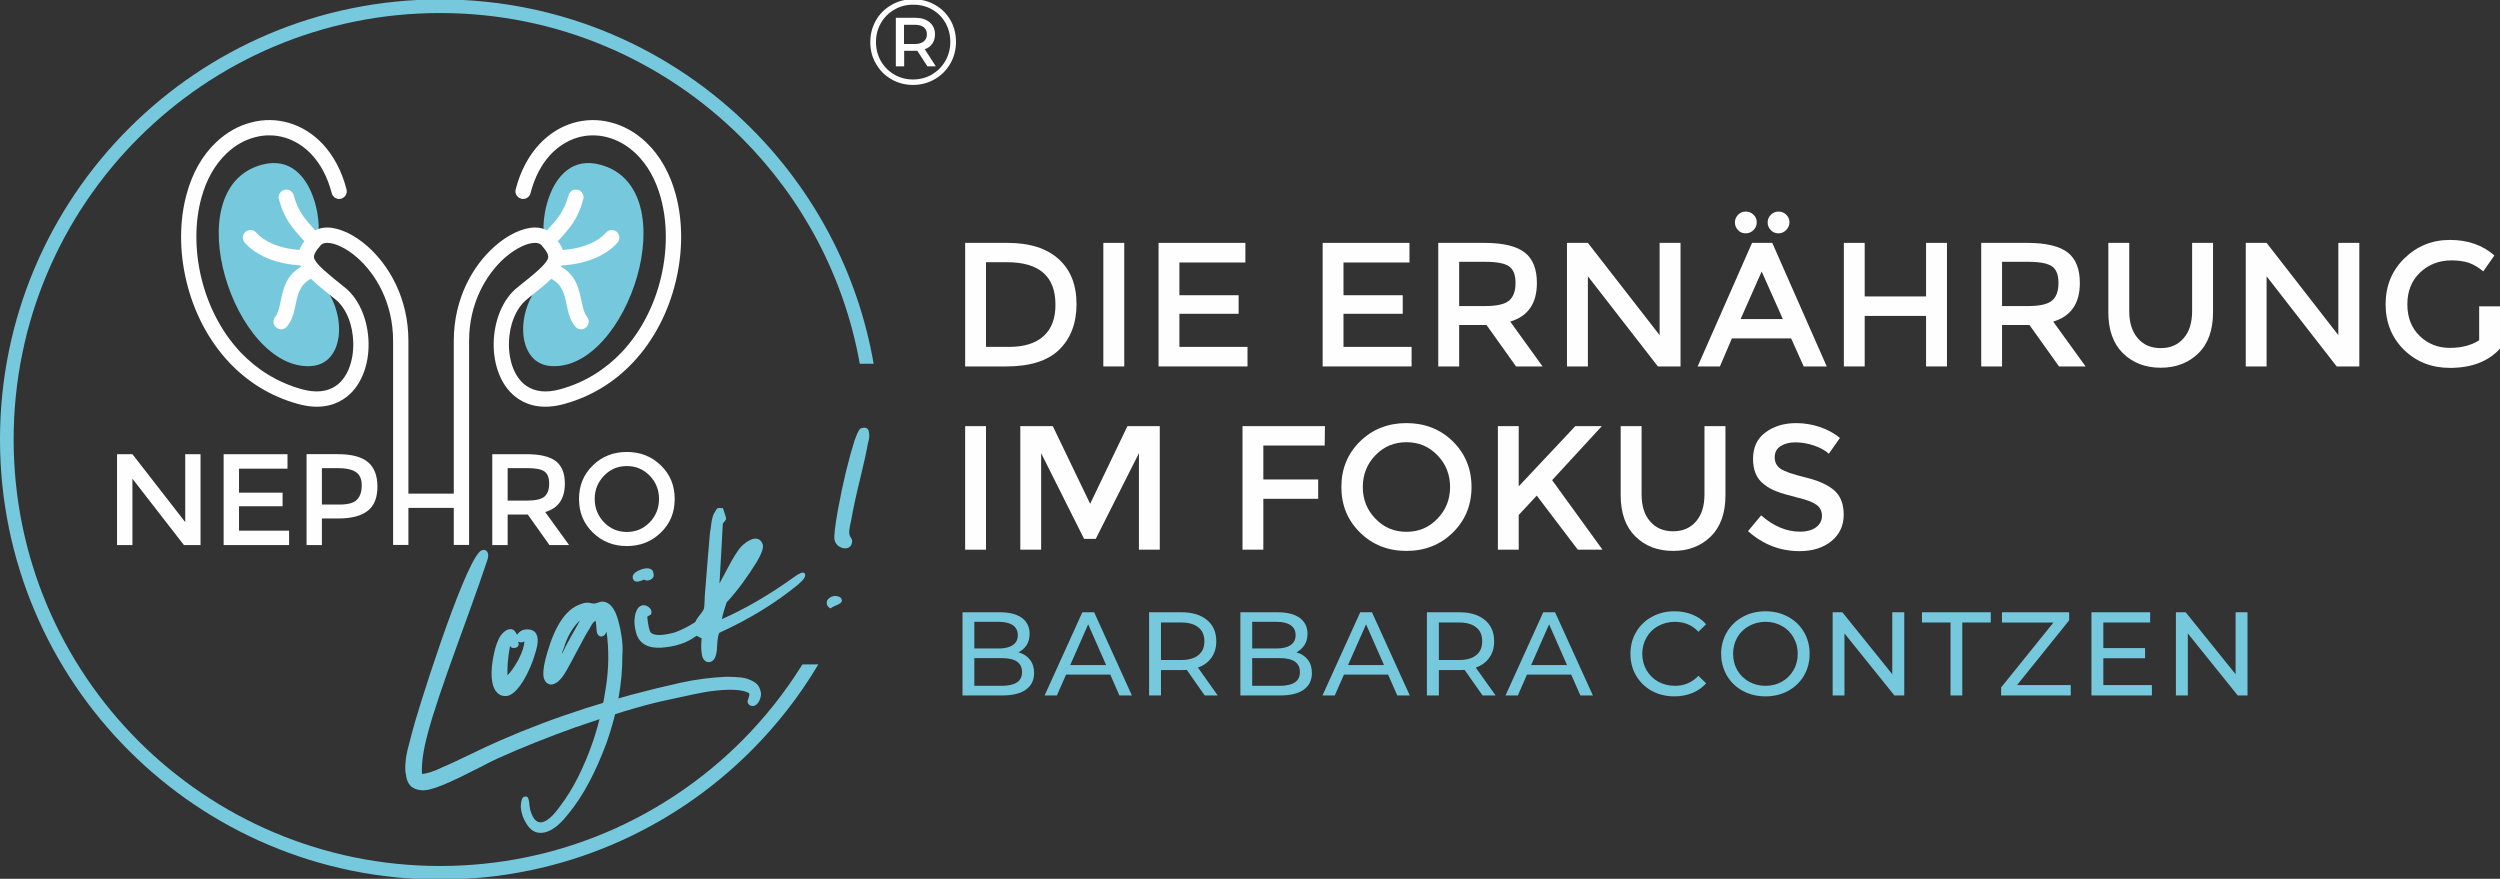 <?xml version="1.0" encoding="UTF-8"?>
<!DOCTYPE svg PUBLIC "-//W3C//DTD SVG 1.1//EN" "http://www.w3.org/Graphics/SVG/1.1/DTD/svg11.dtd">
<!-- Creator: CorelDRAW 2018 (64 Bit) -->
<svg xmlns="http://www.w3.org/2000/svg" xml:space="preserve" width="330px" height="116px" version="1.1" style="shape-rendering:geometricPrecision; text-rendering:geometricPrecision; image-rendering:optimizeQuality; fill-rule:evenodd; clip-rule:evenodd"
viewBox="0 0 330 116"
 xmlns:xlink="http://www.w3.org/1999/xlink">
 <rect x="0" y="0" width="330" height="116" fill="#333333" stroke="none"/>
 <defs>
  <style type="text/css">
   <![CDATA[
    .fil2 {fill:#76C9DD}
    .fil3 {fill:#FEFEFE}
    .fil1 {fill:#76C9DD;fill-rule:nonzero}
    .fil0 {fill:#FEFEFE;fill-rule:nonzero}
   ]]>
  </style>
 </defs>
 <g id="Ebene_x0020_1">
  <g id="_2481601635376">
   <path class="fil0" d="M133 32.06c2.92,0 5.17,0.72 6.74,2.14 1.58,1.42 2.36,3.4 2.36,5.94 0,2.53 -0.77,4.54 -2.29,6.02 -1.52,1.48 -3.86,2.21 -7,2.21l-5.41 0 0 -16.31 5.6 0 0 0zm6.32 8.15c0,-3.74 -2.14,-5.6 -6.42,-5.6l-2.75 0 0 11.18 3.06 0c1.97,0 3.48,-0.47 4.53,-1.41 1.06,-0.95 1.58,-2.33 1.58,-4.17z"/>
   <polygon id="_1" class="fil0" points="145.64,32.06 148.4,32.06 148.4,48.37 145.64,48.37 "/>
   <polygon id="_2" class="fil0" points="164.39,32.06 164.39,34.65 155.68,34.65 155.68,38.97 163.5,38.97 163.5,41.42 155.68,41.42 155.68,45.79 164.67,45.79 164.67,48.37 152.93,48.37 152.93,32.06 "/>
   <polygon id="_3" class="fil0" points="186.05,32.06 186.05,34.65 177.34,34.65 177.34,38.97 185.16,38.97 185.16,41.42 177.34,41.42 177.34,45.79 186.33,45.79 186.33,48.37 174.59,48.37 174.59,32.06 "/>
   <path id="_4" class="fil0" d="M202.87 37.36c0,2.69 -1.17,4.39 -3.52,5.09l4.27 5.92 -3.5 0 -3.9 -5.47 -3.61 0 0 5.47 -2.76 0 0 -16.31 6.07 0c2.49,0 4.27,0.43 5.34,1.27 1.08,0.83 1.61,2.18 1.61,4.03zm-6.83 3.04c1.56,0 2.61,-0.25 3.17,-0.73 0.56,-0.48 0.84,-1.25 0.84,-2.32 0,-1.07 -0.29,-1.8 -0.86,-2.2 -0.58,-0.39 -1.6,-0.59 -3.09,-0.59l-3.49 0 0 5.84 3.43 0z"/>
   <polygon id="_5" class="fil0" points="219.07,32.06 221.83,32.06 221.83,48.37 218.84,48.37 209.6,36.47 209.6,48.37 206.84,48.37 206.84,32.06 209.6,32.06 219.07,44.24 "/>
   <path id="_6" class="fil0" d="M233.94 32.06l7.19 16.31 -3.04 0 -1.66 -3.7 -7.82 0 -1.58 3.7 -2.94 0 7.18 -16.31 2.67 0 0 0zm1.4 10.06l-2.8 -6.28 -2.78 6.28 5.58 0zm-4.91 -11.32c-0.4,0 -0.74,-0.13 -1,-0.42 -0.28,-0.28 -0.42,-0.62 -0.42,-1.02 0,-0.39 0.14,-0.73 0.42,-1.01 0.26,-0.28 0.6,-0.42 1,-0.42 0.41,0 0.75,0.13 1.03,0.41 0.29,0.27 0.43,0.61 0.43,1.01 0,0.39 -0.14,0.73 -0.43,1.02 -0.28,0.29 -0.62,0.43 -1.03,0.43zm4.32 0c-0.38,0 -0.72,-0.13 -1,-0.42 -0.28,-0.28 -0.42,-0.62 -0.42,-1.02 0,-0.39 0.14,-0.73 0.42,-1.01 0.28,-0.28 0.62,-0.42 1.01,-0.42 0.41,0 0.74,0.13 1.02,0.41 0.28,0.27 0.43,0.61 0.43,1.01 0,0.39 -0.16,0.73 -0.44,1.02 -0.29,0.29 -0.63,0.43 -1.02,0.43z"/>
   <polygon id="_7" class="fil0" points="243.39,48.37 243.39,32.06 246.14,32.06 246.14,39.13 254.24,39.13 254.24,32.06 257,32.06 257,48.37 254.24,48.37 254.24,41.7 246.14,41.7 246.14,48.37 "/>
   <path id="_8" class="fil0" d="M274.54 37.36c0,2.69 -1.17,4.39 -3.52,5.09l4.28 5.92 -3.51 0 -3.9 -5.47 -3.62 0 0 5.47 -2.75 0 0 -16.31 6.07 0c2.49,0 4.27,0.43 5.35,1.27 1.07,0.83 1.6,2.18 1.6,4.03zm-6.83 3.04c1.55,0 2.61,-0.25 3.17,-0.73 0.56,-0.48 0.84,-1.25 0.84,-2.32 0,-1.07 -0.29,-1.8 -0.86,-2.2 -0.58,-0.39 -1.61,-0.59 -3.08,-0.59l-3.51 0 0 5.84 3.44 0z"/>
   <path id="_9" class="fil0" d="M282.18 44.64c0.74,0.88 1.75,1.31 3.03,1.31 1.28,0 2.29,-0.43 3.03,-1.31 0.76,-0.87 1.12,-2.06 1.12,-3.55l0 -9.03 2.76 0 0 9.15c0,2.36 -0.64,4.16 -1.94,5.43 -1.29,1.26 -2.95,1.9 -4.97,1.9 -2.02,0 -3.68,-0.64 -4.97,-1.9 -1.29,-1.27 -1.94,-3.07 -1.94,-5.43l0 -9.15 2.76 0 0 9.03c0,1.49 0.37,2.68 1.12,3.55l0 0z"/>
   <polygon id="_10" class="fil0" points="308.66,32.06 311.43,32.06 311.43,48.37 308.44,48.37 299.19,36.47 299.19,48.37 296.44,48.37 296.44,32.06 299.19,32.06 308.66,44.24 "/>
   <path id="_11" class="fil0" d="M327.25 40.44l2.75 0 0 5.58c-1.54,1.69 -3.74,2.54 -6.61,2.54 -2.4,0 -4.42,-0.79 -6.05,-2.37 -1.62,-1.6 -2.44,-3.61 -2.44,-6.03 0,-2.42 0.83,-4.45 2.49,-6.07 1.66,-1.61 3.65,-2.42 6,-2.42 2.36,0 4.31,0.68 5.87,2.05l-1.47 2.1c-0.65,-0.54 -1.29,-0.92 -1.93,-1.14 -0.65,-0.2 -1.39,-0.31 -2.25,-0.31 -1.65,0 -3.04,0.54 -4.16,1.6 -1.12,1.07 -1.68,2.47 -1.68,4.2 0,1.73 0.55,3.13 1.63,4.18 1.1,1.05 2.42,1.57 3.96,1.57 1.55,0 2.84,-0.33 3.89,-1l0 -4.48 0 0z"/>
   <polygon id="_12" class="fil0" points="127.4,56.25 130.15,56.25 130.15,72.56 127.4,72.56 "/>
   <polygon id="_13" class="fil0" points="137.43,72.56 134.68,72.56 134.68,56.25 138.97,56.25 143.9,66.5 148.82,56.25 153.09,56.25 153.09,72.56 150.34,72.56 150.34,59.82 144.64,71.13 143.1,71.13 137.43,59.82 "/>
   <polygon id="_14" class="fil0" points="166.76,58.81 166.76,63.29 174,63.29 174,65.84 166.76,65.84 166.76,72.56 164.01,72.56 164.01,56.25 174.89,56.25 174.86,58.81 "/>
   <path id="_15" class="fil0" d="M189.74 60.09c-1.11,-1.15 -2.47,-1.72 -4.09,-1.72 -1.62,0 -2.98,0.57 -4.09,1.72 -1.12,1.15 -1.67,2.55 -1.67,4.2 0,1.64 0.55,3.03 1.67,4.18 1.11,1.16 2.47,1.73 4.09,1.73 1.62,0 2.98,-0.57 4.09,-1.73 1.11,-1.15 1.67,-2.54 1.67,-4.18 0,-1.65 -0.56,-3.05 -1.67,-4.2zm2.03 10.21c-1.65,1.62 -3.7,2.42 -6.12,2.42 -2.42,0 -4.47,-0.8 -6.12,-2.42 -1.64,-1.61 -2.47,-3.61 -2.47,-6.01 0,-2.41 0.83,-4.41 2.47,-6.03 1.65,-1.61 3.7,-2.41 6.12,-2.41 2.42,0 4.47,0.8 6.12,2.41 1.64,1.62 2.47,3.62 2.47,6.03 0,2.4 -0.83,4.4 -2.47,6.01z"/>
   <polygon id="_16" class="fil0" points="197.72,56.25 200.47,56.25 200.47,64.2 207.94,56.25 211.44,56.25 204.88,63.38 211.53,72.56 208.27,72.56 202.85,65.42 200.47,67.98 200.47,72.56 197.72,72.56 "/>
   <path id="_17" class="fil0" d="M217.81 68.82c0.75,0.87 1.76,1.31 3.04,1.31 1.27,0 2.29,-0.44 3.03,-1.31 0.75,-0.86 1.11,-2.05 1.11,-3.54l0 -9.03 2.77 0 0 9.14c0,2.35 -0.65,4.16 -1.94,5.43 -1.3,1.27 -2.96,1.9 -4.97,1.9 -2.03,0 -3.68,-0.63 -4.97,-1.9 -1.29,-1.27 -1.95,-3.08 -1.95,-5.43l0 -9.14 2.76 0 0 9.03c0,1.49 0.37,2.68 1.12,3.54l0 0z"/>
   <path id="_18" class="fil0" d="M237.01 58.39c-0.81,0 -1.46,0.17 -1.97,0.5 -0.51,0.32 -0.78,0.82 -0.78,1.48 0,0.66 0.27,1.16 0.78,1.51 0.51,0.35 1.6,0.73 3.28,1.14 1.67,0.4 2.93,0.97 3.78,1.69 0.85,0.74 1.27,1.81 1.27,3.24 0,1.42 -0.54,2.58 -1.61,3.47 -1.08,0.88 -2.48,1.33 -4.23,1.33 -2.55,0 -4.81,-0.88 -6.79,-2.64l1.73 -2.08c1.65,1.44 3.36,2.15 5.13,2.15 0.89,0 1.59,-0.2 2.11,-0.57 0.52,-0.39 0.79,-0.89 0.79,-1.52 0,-0.63 -0.25,-1.12 -0.74,-1.47 -0.49,-0.35 -1.33,-0.67 -2.53,-0.95 -1.19,-0.3 -2.11,-0.56 -2.73,-0.81 -0.62,-0.23 -1.18,-0.55 -1.66,-0.94 -0.96,-0.72 -1.44,-1.85 -1.44,-3.35 0,-1.51 0.54,-2.68 1.64,-3.49 1.1,-0.82 2.46,-1.23 4.07,-1.23 1.05,0 2.07,0.17 3.1,0.51 1.03,0.35 1.92,0.83 2.66,1.45l-1.46 2.08c-0.49,-0.44 -1.14,-0.8 -1.96,-1.08 -0.83,-0.28 -1.64,-0.42 -2.44,-0.42l0 0z"/>
   <path class="fil1" d="M134.44 86.11c0.63,0.17 1.14,0.49 1.5,0.96 0.37,0.46 0.56,1.05 0.56,1.76 0,0.95 -0.36,1.69 -1.08,2.2 -0.71,0.52 -1.76,0.77 -3.14,0.77l-5.23 0 0 -10.98 4.92 0c1.26,0 2.23,0.24 2.92,0.74 0.68,0.51 1.02,1.21 1.02,2.1 0,0.57 -0.13,1.07 -0.39,1.49 -0.28,0.41 -0.63,0.73 -1.08,0.96l0 0zm-5.83 -4.03l0 3.52 3.22 0c0.81,0 1.42,-0.15 1.87,-0.45 0.43,-0.3 0.65,-0.73 0.65,-1.31 0,-0.57 -0.22,-1.01 -0.65,-1.31 -0.45,-0.3 -1.06,-0.45 -1.87,-0.45l-3.22 0 0 0zm3.62 8.45c0.88,0 1.55,-0.15 2,-0.45 0.46,-0.29 0.68,-0.75 0.68,-1.37 0,-1.23 -0.89,-1.84 -2.68,-1.84l-3.62 0 0 3.66 3.62 0z"/>
   <path id="_1_0" class="fil1" d="M146.56 89.05l-5.84 0 -1.21 2.75 -1.62 0 4.98 -10.98 1.56 0 4.98 10.98 -1.65 0 -1.2 -2.75 0 0zm-0.55 -1.26l-2.37 -5.38 -2.37 5.38 4.74 0z"/>
   <path id="_2_1" class="fil1" d="M159.02 91.8l-2.36 -3.37c-0.3,0.02 -0.53,0.02 -0.69,0.02l-2.72 0 0 3.35 -1.57 0 0 -10.98 4.29 0c1.42,0 2.53,0.34 3.35,1.02 0.82,0.67 1.23,1.61 1.23,2.81 0,0.84 -0.21,1.56 -0.63,2.15 -0.42,0.61 -1.01,1.04 -1.79,1.32l2.61 3.68 -1.72 0 0 0zm-3.1 -4.68c0.99,0 1.75,-0.21 2.27,-0.65 0.53,-0.42 0.79,-1.03 0.79,-1.82 0,-0.81 -0.26,-1.41 -0.79,-1.83 -0.52,-0.43 -1.28,-0.65 -2.27,-0.65l-2.67 0 0 4.95 2.67 0z"/>
   <path id="_3_2" class="fil1" d="M171.12 86.11c0.63,0.17 1.13,0.49 1.5,0.96 0.37,0.46 0.55,1.05 0.55,1.76 0,0.95 -0.35,1.69 -1.07,2.2 -0.72,0.52 -1.76,0.77 -3.14,0.77l-5.23 0 0 -10.98 4.92 0c1.25,0 2.22,0.24 2.91,0.74 0.69,0.51 1.03,1.21 1.03,2.1 0,0.57 -0.13,1.07 -0.4,1.49 -0.27,0.41 -0.63,0.73 -1.07,0.96l0 0zm-5.83 -4.03l0 3.52 3.22 0c0.81,0 1.42,-0.15 1.86,-0.45 0.44,-0.3 0.65,-0.73 0.65,-1.31 0,-0.57 -0.21,-1.01 -0.65,-1.31 -0.44,-0.3 -1.05,-0.45 -1.86,-0.45l-3.22 0 0 0zm3.61 8.45c0.89,0 1.56,-0.15 2.01,-0.45 0.46,-0.29 0.68,-0.75 0.68,-1.37 0,-1.23 -0.89,-1.84 -2.69,-1.84l-3.61 0 0 3.66 3.61 0z"/>
   <path id="_4_3" class="fil1" d="M183.24 89.05l-5.84 0 -1.21 2.75 -1.62 0 4.98 -10.98 1.55 0 4.99 10.98 -1.65 0 -1.21 -2.75 0.01 0zm-0.55 -1.26l-2.37 -5.38 -2.38 5.38 4.75 0z"/>
   <path id="_5_4" class="fil1" d="M195.7 91.8l-2.37 -3.37c-0.29,0.02 -0.53,0.02 -0.68,0.02l-2.72 0 0 3.35 -1.58 0 0 -10.98 4.3 0c1.42,0 2.53,0.34 3.35,1.02 0.81,0.67 1.23,1.61 1.23,2.81 0,0.84 -0.21,1.56 -0.63,2.15 -0.42,0.61 -1.01,1.04 -1.8,1.32l2.62 3.68 -1.72 0 0 0zm-3.1 -4.68c0.99,0 1.75,-0.21 2.27,-0.65 0.53,-0.42 0.78,-1.03 0.78,-1.82 0,-0.81 -0.25,-1.41 -0.78,-1.83 -0.52,-0.43 -1.28,-0.65 -2.27,-0.65l-2.67 0 0 4.95 2.67 0z"/>
   <path id="_6_5" class="fil1" d="M207.4 89.05l-5.84 0 -1.2 2.75 -1.63 0 4.98 -10.98 1.56 0 4.99 10.98 -1.65 0 -1.21 -2.75 0 0zm-0.55 -1.26l-2.37 -5.38 -2.37 5.38 4.74 0z"/>
   <path id="_7_6" class="fil1" d="M221.02 91.92c-1.1,0 -2.09,-0.24 -2.98,-0.72 -0.88,-0.49 -1.57,-1.16 -2.07,-2.01 -0.51,-0.86 -0.75,-1.82 -0.75,-2.89 0,-1.06 0.24,-2.02 0.75,-2.87 0.5,-0.86 1.2,-1.53 2.08,-2.01 0.89,-0.49 1.89,-0.73 2.98,-0.73 0.86,0 1.65,0.15 2.36,0.43 0.71,0.29 1.32,0.71 1.82,1.28l-1.02 0.99c-0.83,-0.88 -1.86,-1.31 -3.09,-1.31 -0.82,0 -1.56,0.19 -2.22,0.56 -0.66,0.35 -1.16,0.86 -1.54,1.5 -0.37,0.66 -0.56,1.37 -0.56,2.16 0,0.8 0.19,1.52 0.56,2.16 0.38,0.64 0.88,1.15 1.54,1.52 0.66,0.36 1.4,0.55 2.22,0.55 1.23,0 2.25,-0.45 3.09,-1.32l1.02 0.99c-0.5,0.56 -1.11,0.99 -1.83,1.28 -0.71,0.29 -1.5,0.44 -2.36,0.44l0 0z"/>
   <path id="_8_7" class="fil1" d="M233.05 91.92c-1.11,0 -2.11,-0.24 -3,-0.72 -0.89,-0.49 -1.59,-1.16 -2.1,-2.02 -0.5,-0.86 -0.76,-1.82 -0.76,-2.88 0,-1.05 0.26,-2 0.76,-2.86 0.51,-0.86 1.21,-1.54 2.1,-2.02 0.89,-0.49 1.89,-0.73 3,-0.73 1.1,0 2.09,0.24 2.98,0.73 0.89,0.48 1.59,1.15 2.09,2.01 0.5,0.85 0.75,1.81 0.75,2.87 0,1.07 -0.25,2.03 -0.75,2.89 -0.5,0.85 -1.2,1.52 -2.09,2.01 -0.89,0.48 -1.88,0.72 -2.98,0.72l0 0zm0 -1.39c0.81,0 1.53,-0.19 2.17,-0.55 0.65,-0.37 1.15,-0.88 1.52,-1.52 0.38,-0.64 0.56,-1.36 0.56,-2.16 0,-0.79 -0.18,-1.5 -0.56,-2.16 -0.37,-0.64 -0.87,-1.15 -1.52,-1.5 -0.64,-0.37 -1.36,-0.56 -2.17,-0.56 -0.8,0 -1.54,0.19 -2.19,0.56 -0.65,0.35 -1.17,0.86 -1.54,1.5 -0.37,0.66 -0.55,1.37 -0.55,2.16 0,0.8 0.18,1.52 0.55,2.16 0.37,0.64 0.89,1.15 1.54,1.52 0.65,0.36 1.39,0.55 2.19,0.55z"/>
   <polygon id="_9_8" class="fil1" points="251.36,80.82 251.36,91.8 250.06,91.8 243.47,83.61 243.47,91.8 241.91,91.8 241.91,80.82 243.19,80.82 249.78,89 249.78,80.82 "/>
   <polygon id="_10_9" class="fil1" points="257.47,82.17 253.7,82.17 253.7,80.82 262.78,80.82 262.78,82.17 259.02,82.17 259.02,91.8 257.47,91.8 "/>
   <polygon id="_11_10" class="fil1" points="273.34,90.43 273.34,91.8 264.15,91.8 264.15,90.74 271.06,82.17 264.26,82.17 264.26,80.82 273.13,80.82 273.13,81.88 266.25,90.43 "/>
   <polygon id="_12_11" class="fil1" points="284.05,90.43 284.05,91.8 276.07,91.8 276.07,80.82 283.82,80.82 283.82,82.17 277.64,82.17 277.64,85.55 283.15,85.55 283.15,86.89 277.64,86.89 277.64,90.43 "/>
   <polygon id="_13_12" class="fil1" points="296.67,80.82 296.67,91.8 295.38,91.8 288.79,83.61 288.79,91.8 287.22,91.8 287.22,80.82 288.51,80.82 295.1,89 295.1,80.82 "/>
   <path class="fil2" d="M72.21 31.68c-1.26,-0.03 -0.33,-11.9 7.02,-9.94 11.54,3.07 3.65,27.31 -6.52,26.58 -4.93,-0.36 -4.78,-8.57 -0.12,-12.08 1.09,-0.82 0.23,-3.99 -0.38,-4.56z"/>
   <path class="fil2" d="M55.71 102.13c-0.1,-1.15 0.11,-2.9 0.74,-5.27 1.59,-5.96 5.33,-15.27 7.88,-22.93 0.43,-1.3 -0.49,-1.67 -1.07,-1.05 -2.34,2.5 -8.31,21.45 -8.91,23.97 -0.01,0.09 -0.12,0.48 -0.3,1.16 -0.19,0.67 -0.3,1.17 -0.37,1.5 -0.07,0.31 -0.12,0.74 -0.16,1.28 -0.05,0.52 -0.03,1 0.05,1.39 0.13,1.34 0.82,2.05 2.07,2.13 0.57,0.07 1.51,-0.16 2.76,-0.67 0.74,-0.29 1.53,-0.67 2.38,-1.07 0.86,-0.43 1.76,-0.87 2.72,-1.36 0.95,-0.5 1.65,-0.85 2.11,-1.06 3.27,-1.48 6.73,-2.85 10.38,-4.16 4.83,-1.67 8.65,-2.83 11.5,-3.46 3.27,-0.73 5.32,-1.15 6.16,-1.27 2.63,-0.35 4.38,-0.27 5.25,0.25 0.03,0.17 0.01,0.37 -0.09,0.6 -0.09,0.25 -0.13,0.43 -0.13,0.54 0,0.1 0.08,0.25 0.26,0.43 0.48,0.26 0.88,0.1 1.25,-0.49 0.28,-0.57 0.34,-1.04 0.16,-1.49 -0.12,-0.52 -0.45,-0.91 -0.97,-1.18 -0.53,-0.28 -1.04,-0.44 -1.53,-0.49 -0.49,-0.06 -1.13,-0.08 -1.94,-0.1 -1.99,0.09 -4.07,0.34 -6.16,0.81 -8.65,1.92 -16.53,4.45 -23.65,7.57 -0.97,0.41 -2.31,1.04 -4.03,1.87 -1.71,0.82 -2.92,1.4 -3.66,1.69 -1.13,0.56 -2.07,0.86 -2.79,0.9l0.09 -0.04 0 0z"/>
   <path class="fil1" d="M68.27 83.85c-0.2,-0.48 -0.45,-0.76 -0.79,-0.8 -0.33,-0.03 -0.64,0.1 -0.93,0.35 -0.31,0.26 -0.54,0.57 -0.69,0.9 -0.35,0.68 -0.62,1.62 -0.81,2.78 -0.19,1.16 -0.22,2.15 -0.07,2.95 0.11,0.62 0.33,1.1 0.68,1.44 0.36,0.34 0.81,0.47 1.32,0.39 0.67,-0.15 1.34,-0.8 2.06,-1.94 0.67,-1.08 1.22,-2.34 1.65,-3.81 0.32,-1.03 0.38,-1.8 0.15,-2.32 -0.18,-0.44 -0.57,-0.69 -1.19,-0.71 -0.62,-0.04 -1.11,0.25 -1.48,0.82l0.1 -0.05 0 0zm-0.92 1.43c0.06,0.18 0.21,0.26 0.46,0.25 0.25,0.01 0.43,-0.06 0.57,-0.23 0.12,-0.16 0.13,-0.37 0,-0.59 0.39,0.14 0.65,0.1 0.83,-0.06 0.01,0.57 -0.24,1.39 -0.8,2.47 -0.51,0.92 -0.99,1.59 -1.42,2.02 -0.05,-1.09 0.06,-2.36 0.33,-3.85l0.03 -0.01 0 0z"/>
   <path class="fil1" d="M80.05 83.25c0.35,2.45 0.33,5.01 -0.1,7.65 -0.32,2.21 -0.85,4.45 -1.58,6.69 -1.25,3.65 -2.71,6.56 -4.38,8.75 -0.99,1.41 -1.86,2.16 -2.58,2.21 -0.61,0.02 -1.05,-0.47 -1.36,-1.46 -0.06,-0.17 -0.13,-0.43 -0.16,-0.82 -0.02,-0.38 -0.08,-0.68 -0.16,-0.88 -0.07,-0.21 -0.23,-0.29 -0.44,-0.24 -0.2,0.01 -0.34,0.16 -0.43,0.43 -0.07,0.27 -0.11,0.58 -0.12,0.92 0.07,0.84 0.32,1.59 0.76,2.25 0.42,0.66 0.89,1.03 1.42,1.14 1.26,0.25 2.62,-0.56 4.07,-2.42 1.93,-2.32 3.62,-5.48 5.11,-9.51 1.38,-3.95 2.07,-7.79 2.05,-11.5 0.11,-1.14 -0.04,-2.61 -0.49,-4.35 -0.44,-1.78 -1.17,-2.66 -2.16,-2.7 -0.08,-0.01 -0.25,0.03 -0.48,0.11 -0.23,0.08 -0.43,0.12 -0.52,0.15 -0.11,0.02 -0.28,0 -0.49,-0.06 -0.21,-0.05 -0.38,-0.07 -0.49,-0.05 -0.25,-0.02 -0.58,0.06 -0.96,0.22 -1.81,0.63 -3.25,2.73 -4.28,6.23 -0.53,1.77 -0.68,2.96 -0.47,3.57 0.16,0.47 0.48,0.73 0.9,0.78 0.7,-0.02 1.37,-0.62 2.04,-1.81 0.33,-0.58 0.84,-1.5 1.5,-2.77 0.67,-1.28 1.2,-2.24 1.6,-2.86 0.29,-0.57 0.55,-0.9 0.76,-0.98 0.06,0.24 0.09,0.51 0.11,0.85 0.02,0.33 0.04,0.6 0.12,0.81 0.08,0.22 0.22,0.35 0.42,0.41 0.38,0.06 0.66,-0.2 0.87,-0.78l-0.08 0.02 0 0zm-5.51 1.9c0.52,-1.45 1.21,-2.52 2.02,-3.27 -0.18,0.36 -0.55,1.03 -1.14,2.06 -0.59,1.03 -0.99,1.83 -1.23,2.38 -0.03,-0.11 0.11,-0.5 0.38,-1.17l-0.03 0z"/>
   <path class="fil1" d="M86.21 75.4c-0.31,-0.44 -0.88,-0.5 -1.68,-0.19 -0.79,0.32 -1.13,0.7 -0.99,1.15 0.13,0.5 0.61,0.55 1.48,0.14 0.28,0.19 0.61,0.17 0.96,-0.05 0.34,-0.21 0.4,-0.55 0.19,-1.04l0.04 -0.01 0 0zm-0.75 6c0.03,-0.04 0.1,-0.08 0.2,-0.13 0.09,-0.05 0.18,-0.09 0.22,-0.13 0.05,-0.04 0.1,-0.11 0.1,-0.19 0.01,-0.09 0.02,-0.18 0,-0.27 -0.02,-0.2 -0.14,-0.39 -0.42,-0.59 -0.26,-0.19 -0.52,-0.24 -0.81,-0.18 -0.36,0.11 -0.61,0.36 -0.75,0.76 -0.34,0.83 -0.33,1.83 0,2.98 0.44,1.34 1.54,1.95 3.33,1.84 1.78,-0.13 3.27,-0.6 4.42,-1.44 1.39,-0.75 2.04,-1.4 1.91,-1.96 -0.04,-0.22 -0.14,-0.36 -0.27,-0.44 -0.12,-0.09 -0.29,-0.11 -0.5,-0.03 -0.21,0.08 -0.39,0.14 -0.55,0.21 -0.15,0.05 -0.37,0.17 -0.67,0.35 -0.3,0.16 -0.47,0.29 -0.53,0.33 -0.73,0.41 -1.41,0.73 -2.06,0.97 -1.66,0.45 -2.72,0.46 -3.18,0.02 -0.2,-0.26 -0.35,-0.98 -0.47,-2.13l0.03 0.03 0 0z"/>
   <path class="fil1" d="M95.53 67.06c-0.22,0.02 -0.42,0.01 -0.58,-0.01 -0.17,-0.02 -0.33,0.07 -0.44,0.29 -0.12,0.22 -0.22,0.39 -0.28,0.48 -0.07,0.1 -0.14,0.31 -0.21,0.61 -0.07,0.29 -0.11,0.53 -0.13,0.7 -0.02,0.16 -0.04,0.39 -0.09,0.69 -0.05,0.29 -0.09,0.49 -0.09,0.6 -0.13,1.4 -0.36,4.16 -0.68,8.28 0,0.14 -0.01,0.34 -0.02,0.56 0,0.23 -0.02,0.43 -0.03,0.59 -0.01,0.18 -0.04,0.33 -0.04,0.44 -0.07,0.21 -0.23,0.47 -0.49,0.8 -0.27,0.34 -0.42,0.54 -0.47,0.64 -0.43,0.74 -0.52,1.34 -0.3,1.82 0.07,0.18 0.24,0.34 0.49,0.48 0.26,0.13 0.42,0.22 0.45,0.24 -0.04,0.31 -0.06,0.65 -0.06,0.99 -0.01,0.34 0.02,0.7 0.08,1.07 0.04,0.38 0.17,0.66 0.38,0.86 0.21,0.21 0.47,0.26 0.79,0.17 0.49,-0.14 0.78,-0.76 0.84,-1.9 0.05,-1.13 0.16,-1.77 0.32,-1.94 3.96,-1.8 7.43,-3.94 10.42,-6.39 0.03,-0.01 0.05,-0.04 0.07,-0.08 0.8,-0.67 1.03,-1.17 0.65,-1.45 -0.21,-0.09 -0.65,0.09 -1.29,0.57 -3.21,2.31 -6.38,4.16 -9.53,5.55 0.05,-0.32 0.15,-0.73 0.32,-1.24 0.17,-0.52 0.25,-0.84 0.31,-0.97 1.38,-1.48 2.7,-3.28 4,-5.38 0.63,-1.09 0.88,-1.84 0.77,-2.23 -0.11,-0.37 -0.31,-0.62 -0.56,-0.72 -0.25,-0.11 -0.53,-0.11 -0.81,-0.02 -0.28,0.09 -0.56,0.24 -0.83,0.43 -0.26,0.2 -0.49,0.39 -0.68,0.58 -0.48,0.57 -1.08,1.52 -1.77,2.85l-1.07 2c0.21,-3.48 0.35,-6.12 0.44,-7.9 0.28,-0.35 0.43,-0.53 0.44,-0.63 -0.02,-0.19 -0.15,-0.66 -0.43,-1.43l0.11 0 0 0z"/>
   <path class="fil1" d="M113.55 56.58c-0.23,0.23 -0.47,0.78 -0.77,1.63 -0.73,2.33 -1.49,5.35 -2.17,9.06 -0.4,2.25 -0.55,3.58 -0.45,3.98 0.07,0.4 0.3,0.71 0.66,0.92 0.37,0.22 0.74,0.27 1.08,0.16 0.35,-0.12 0.53,-0.39 0.58,-0.8 0.01,-0.19 -0.04,-0.38 -0.16,-0.56 -0.13,-0.18 -0.2,-0.36 -0.21,-0.57 -0.05,-0.2 0.03,-0.78 0.25,-1.76 0.24,-1.36 0.61,-3.15 1.16,-5.36 0.54,-2.21 0.88,-3.8 1.05,-4.78 0.19,-0.59 0.23,-1.11 0.1,-1.58 -0.11,-0.49 -0.52,-0.59 -1.18,-0.31l0.06 -0.03 0 0zm-3.86 23.69c0.1,-0.08 0.28,-0.19 0.54,-0.3 0.26,-0.1 0.48,-0.2 0.65,-0.32 0.19,-0.13 0.26,-0.28 0.24,-0.42 -0.02,-0.29 -0.23,-0.47 -0.59,-0.53 -0.37,-0.09 -0.72,0 -1.02,0.21 -0.32,0.23 -0.42,0.48 -0.37,0.78 0.02,0.25 0.17,0.45 0.49,0.62l0.06 -0.04z"/>
   <path class="fil2" d="M41.6 31.68c1.26,-0.03 0.33,-11.9 -7.02,-9.94 -11.53,3.07 -3.65,27.31 6.52,26.58 4.93,-0.36 4.78,-8.57 0.13,-12.08 -1.1,-0.82 -0.24,-3.99 0.37,-4.56z"/>
   <path class="fil3" d="M24.45 59.95l2.02 0 0 12 -2.19 0 -6.8 -8.76 0 8.76 -2.03 0 0 -12 2.03 0 6.97 8.97 0 -8.97 0 0zm13.5 0l0 1.91 -6.4 0 0 3.17 5.75 0 0 1.8 -5.75 0 0 3.22 6.61 0 0 1.9 -8.64 0 0 -12 8.43 0 0 0zm6.64 0c1.82,0 3.15,0.35 3.98,1.05 0.83,0.7 1.25,1.77 1.25,3.23 0,1.45 -0.42,2.52 -1.27,3.19 -0.86,0.68 -2.16,1.02 -3.93,1.02l-2.13 0 0 3.51 -2.02 0 0 -12 4.12 0 0 0zm0.25 6.65c1.12,0 1.89,-0.22 2.29,-0.65 0.42,-0.43 0.62,-1.06 0.62,-1.89 0,-0.83 -0.26,-1.41 -0.78,-1.75 -0.52,-0.35 -1.32,-0.52 -2.42,-0.52l-2.06 0 0 4.81 2.35 0 0 0zm29.72 -2.76c0,1.99 -0.86,3.24 -2.59,3.75l3.15 4.36 -2.59 0 -2.86 -4.03 -2.66 0 0 4.03 -2.03 0 0 -12 4.47 0c1.83,0 3.14,0.31 3.93,0.93 0.79,0.62 1.18,1.61 1.18,2.96l0 0zm-5.03 2.24c1.15,0 1.93,-0.18 2.34,-0.53 0.41,-0.36 0.62,-0.92 0.62,-1.71 0,-0.79 -0.21,-1.32 -0.64,-1.62 -0.42,-0.29 -1.17,-0.43 -2.27,-0.43l-2.57 0 0 4.29 2.53 0 -0.01 0zm16.23 -3.29c-0.82,-0.85 -1.83,-1.27 -3.02,-1.27 -1.18,0 -2.19,0.42 -3,1.27 -0.82,0.84 -1.24,1.87 -1.24,3.07 0,1.21 0.42,2.24 1.24,3.09 0.81,0.84 1.82,1.27 3,1.27 1.19,0 2.2,-0.43 3.02,-1.27 0.82,-0.85 1.23,-1.88 1.23,-3.09 0,-1.2 -0.41,-2.23 -1.23,-3.07zm1.48 7.5c-1.21,1.19 -2.7,1.79 -4.5,1.79 -1.78,0 -3.28,-0.6 -4.49,-1.79 -1.22,-1.18 -1.82,-2.65 -1.82,-4.43 0,-1.76 0.6,-3.24 1.82,-4.42 1.21,-1.19 2.71,-1.78 4.49,-1.78 1.8,0 3.29,0.59 4.5,1.78 1.22,1.18 1.82,2.66 1.82,4.42 0,1.78 -0.6,3.25 -1.82,4.43z"/>
   <path class="fil0" d="M74.05 35.2c2,1.15 2.36,2.9 2.71,4.54 0.17,0.81 0.33,1.59 0.73,2.09 0.35,0.43 0.28,1.07 -0.16,1.41 -0.43,0.35 -1.06,0.29 -1.41,-0.15 -0.71,-0.87 -0.92,-1.89 -1.14,-2.95 -0.26,-1.25 -0.54,-2.58 -2.02,-3.34 -0.75,0.74 -1.81,1.6 -3.18,2.69 -1.51,1.19 -2.35,3.46 -2.4,5.73 -0.03,1.21 0.16,2.41 0.58,3.45 0.41,0.99 1.01,1.82 1.84,2.34 1.04,0.67 2.47,0.89 4.32,0.38 3.31,-0.9 6.02,-2.66 8.15,-4.9 2.6,-2.76 4.32,-6.24 5.18,-9.86 0.86,-3.61 0.85,-7.32 -0.02,-10.5 -0.64,-2.35 -1.75,-4.39 -3.33,-5.89 -1.15,-1.09 -2.44,-1.79 -3.76,-2.13 -1.3,-0.34 -2.65,-0.32 -3.91,0.05 -1.27,0.38 -2.48,1.12 -3.52,2.2 -1.18,1.26 -2.13,2.97 -2.68,5.15 -0.15,0.54 -0.69,0.86 -1.23,0.72 -0.55,-0.15 -0.87,-0.69 -0.73,-1.23 0.65,-2.53 1.78,-4.53 3.18,-6.02 1.28,-1.35 2.8,-2.28 4.4,-2.75 1.63,-0.48 3.33,-0.51 4.99,-0.07 1.65,0.42 3.25,1.29 4.64,2.62 1.86,1.75 3.16,4.13 3.9,6.82 0.96,3.51 0.98,7.57 0.03,11.5 -0.93,3.93 -2.82,7.75 -5.67,10.76 -2.37,2.51 -5.4,4.46 -9.08,5.47 -2.48,0.68 -4.45,0.34 -5.95,-0.62 -1.2,-0.77 -2.07,-1.93 -2.61,-3.28 -0.53,-1.29 -0.77,-2.77 -0.73,-4.25 0.07,-2.83 1.16,-5.69 3.16,-7.27 2.29,-1.81 3.56,-2.88 3.96,-3.68 0.24,-0.48 -0.07,-1.01 -0.83,-1.89 -0.17,-0.18 -0.46,-0.28 -0.84,-0.28 -0.51,0 -1.11,0.16 -1.76,0.47 -0.71,0.33 -1.46,0.83 -2.21,1.48 -2.47,2.18 -4.73,6 -4.73,10.99l0 26.93 -2.02 0 0 -26.93c0,-5.66 2.58,-10.01 5.42,-12.5 0.88,-0.78 1.79,-1.38 2.68,-1.8 0.93,-0.43 1.83,-0.67 2.62,-0.67 0.59,0 1.13,0.13 1.59,0.38 1.47,-1.62 2.25,-2.52 2.84,-4.65 0.15,-0.54 0.71,-0.86 1.25,-0.7 0.53,0.15 0.84,0.7 0.69,1.24 -0.72,2.62 -1.63,3.63 -3.35,5.54l0 0c0.02,-0.02 0.02,-0.02 0,0 0.3,0.4 0.52,0.79 0.65,1.15 1.17,-0.07 2.19,-0.3 3.04,-0.61 1.24,-0.44 2.13,-1.06 2.65,-1.67 0.36,-0.42 1,-0.47 1.43,-0.11 0.42,0.36 0.47,1 0.1,1.42 -0.72,0.85 -1.9,1.68 -3.49,2.26 -1.09,0.4 -2.39,0.68 -3.87,0.75 -0.02,0.03 -0.03,0.06 -0.05,0.1 -0.02,0.02 -0.03,0.05 -0.05,0.07l0 0zm-33.88 -3.36c-0.01,-0.02 -0.01,-0.02 0,0l0 0c-1.72,-1.91 -2.63,-2.92 -3.35,-5.54 -0.15,-0.54 0.17,-1.09 0.71,-1.24 0.52,-0.16 1.08,0.16 1.23,0.7 0.59,2.13 1.38,3.03 2.84,4.65 0.46,-0.25 1,-0.38 1.59,-0.38 0.79,0 1.69,0.24 2.62,0.67 0.89,0.42 1.8,1.02 2.69,1.8 2.83,2.49 5.41,6.84 5.41,12.5l0 26.93 -2.02 0 0 -26.93c0,-4.99 -2.26,-8.81 -4.73,-10.99 -0.74,-0.65 -1.5,-1.15 -2.21,-1.48 -0.65,-0.31 -1.25,-0.47 -1.76,-0.47 -0.37,0 -0.66,0.1 -0.83,0.28 -0.77,0.88 -1.07,1.41 -0.84,1.89 0.4,0.8 1.68,1.87 3.96,3.68 2,1.58 3.1,4.44 3.17,7.27 0.04,1.48 -0.2,2.96 -0.73,4.25 -0.55,1.35 -1.41,2.51 -2.62,3.28 -1.49,0.96 -3.47,1.3 -5.94,0.62 -3.69,-1.01 -6.72,-2.96 -9.09,-5.47 -2.84,-3.01 -4.74,-6.83 -5.67,-10.76 -0.94,-3.93 -0.93,-7.99 0.04,-11.5 0.73,-2.69 2.03,-5.07 3.89,-6.82 1.4,-1.33 2.99,-2.2 4.64,-2.62 1.66,-0.44 3.37,-0.41 4.99,0.07 1.61,0.47 3.12,1.4 4.41,2.75 1.39,1.49 2.52,3.49 3.17,6.02 0.14,0.54 -0.18,1.08 -0.72,1.23 -0.54,0.14 -1.09,-0.18 -1.23,-0.72 -0.56,-2.18 -1.51,-3.89 -2.69,-5.15 -1.03,-1.08 -2.24,-1.82 -3.52,-2.2 -1.26,-0.37 -2.6,-0.39 -3.9,-0.05 -1.33,0.34 -2.62,1.04 -3.76,2.13 -1.59,1.5 -2.7,3.54 -3.34,5.89 -0.87,3.18 -0.88,6.89 -0.02,10.5 0.87,3.62 2.59,7.1 5.18,9.86 2.13,2.24 4.84,4 8.15,4.9 1.86,0.51 3.28,0.29 4.33,-0.38 0.82,-0.52 1.43,-1.35 1.83,-2.34 0.42,-1.04 0.61,-2.24 0.58,-3.45 -0.05,-2.27 -0.88,-4.54 -2.39,-5.73 -1.38,-1.09 -2.43,-1.95 -3.19,-2.69 -1.48,0.76 -1.75,2.09 -2.02,3.34 -0.21,1.06 -0.43,2.08 -1.14,2.95 -0.35,0.44 -0.98,0.5 -1.41,0.15 -0.44,-0.34 -0.51,-0.98 -0.15,-1.41 0.39,-0.5 0.55,-1.28 0.72,-2.09 0.35,-1.64 0.71,-3.39 2.71,-4.54 -0.02,-0.02 -0.03,-0.05 -0.05,-0.07 -0.01,-0.04 -0.03,-0.07 -0.04,-0.1 -1.48,-0.07 -2.78,-0.35 -3.88,-0.75 -1.58,-0.58 -2.76,-1.41 -3.49,-2.26 -0.37,-0.42 -0.31,-1.06 0.1,-1.42 0.43,-0.36 1.07,-0.31 1.43,0.11 0.53,0.61 1.41,1.23 2.65,1.67 0.86,0.31 1.87,0.54 3.04,0.61 0.14,-0.36 0.35,-0.75 0.65,-1.15z"/>
   <polygon class="fil0" points="60.76,65.16 60.76,67.04 53.77,67.04 53.77,65.16 "/>
   <path class="fil2" d="M58.09 -0.08c16.04,0 30.56,6.51 41.07,17.02 8.28,8.28 14.07,19.03 16.16,31.07l-1.83 0c-2.06,-11.54 -7.64,-21.85 -15.59,-29.81 -10.2,-10.18 -24.26,-16.48 -39.81,-16.48 -15.55,0 -29.62,6.3 -39.81,16.49 -10.18,10.18 -16.48,24.26 -16.48,39.8 0,15.55 6.3,29.62 16.48,39.81 10.19,10.18 24.26,16.49 39.81,16.49 15.55,0 29.61,-6.31 39.81,-16.49 3.04,-3.05 5.74,-6.44 8.02,-10.12l2.1 0c-2.47,4.16 -5.46,7.99 -8.86,11.39 -10.51,10.51 -25.03,17.01 -41.07,17.01 -16.04,0 -30.57,-6.5 -41.07,-17.01 -10.52,-10.51 -17.02,-25.04 -17.02,-41.08 0,-16.04 6.5,-30.56 17.02,-41.07 10.5,-10.51 25.03,-17.02 41.07,-17.02z"/>
   <path class="fil0" d="M120.54 -0.1c1.07,0 2.02,0.25 2.88,0.74 0.87,0.49 1.54,1.16 2.04,2.02 0.49,0.86 0.73,1.81 0.73,2.86 0,1.05 -0.25,2.01 -0.75,2.88 -0.5,0.87 -1.19,1.56 -2.06,2.06 -0.87,0.5 -1.82,0.75 -2.86,0.75 -1.05,0 -2,-0.25 -2.86,-0.75 -0.87,-0.5 -1.55,-1.19 -2.04,-2.06 -0.5,-0.85 -0.74,-1.8 -0.74,-2.84 0,-1.04 0.24,-1.99 0.74,-2.86 0.49,-0.87 1.18,-1.54 2.04,-2.04 0.87,-0.51 1.83,-0.76 2.88,-0.76l0 0zm-0.02 10.59c0.91,0 1.75,-0.22 2.49,-0.65 0.75,-0.45 1.34,-1.04 1.78,-1.8 0.43,-0.76 0.65,-1.6 0.65,-2.52 0,-0.91 -0.22,-1.75 -0.63,-2.5 -0.43,-0.74 -1.01,-1.33 -1.76,-1.76 -0.73,-0.43 -1.57,-0.64 -2.51,-0.64 -0.91,0 -1.75,0.21 -2.5,0.66 -0.75,0.43 -1.34,1.03 -1.77,1.78 -0.43,0.75 -0.64,1.58 -0.64,2.5 0,0.9 0.21,1.73 0.64,2.49 0.43,0.75 1.01,1.34 1.77,1.79 0.74,0.43 1.57,0.65 2.48,0.65zm2.9 -5.96c0,0.48 -0.12,0.9 -0.36,1.24 -0.23,0.34 -0.56,0.58 -0.99,0.73l1.46 2.26 -1.11 0 -1.33 -2.05 -0.27 0 -1.47 0 0 2.05 -1.1 0 0 -6.41 2.57 0c0.8,0 1.43,0.2 1.9,0.6 0.46,0.39 0.7,0.92 0.7,1.58l0 0zm-2.68 1.28c0.51,0 0.91,-0.11 1.19,-0.34 0.28,-0.22 0.42,-0.54 0.42,-0.94 0,-0.41 -0.14,-0.72 -0.42,-0.94 -0.28,-0.22 -0.68,-0.32 -1.19,-0.32l-1.41 0 0 2.54 1.41 0 0 0z"/>
  </g>
 </g>
</svg>
